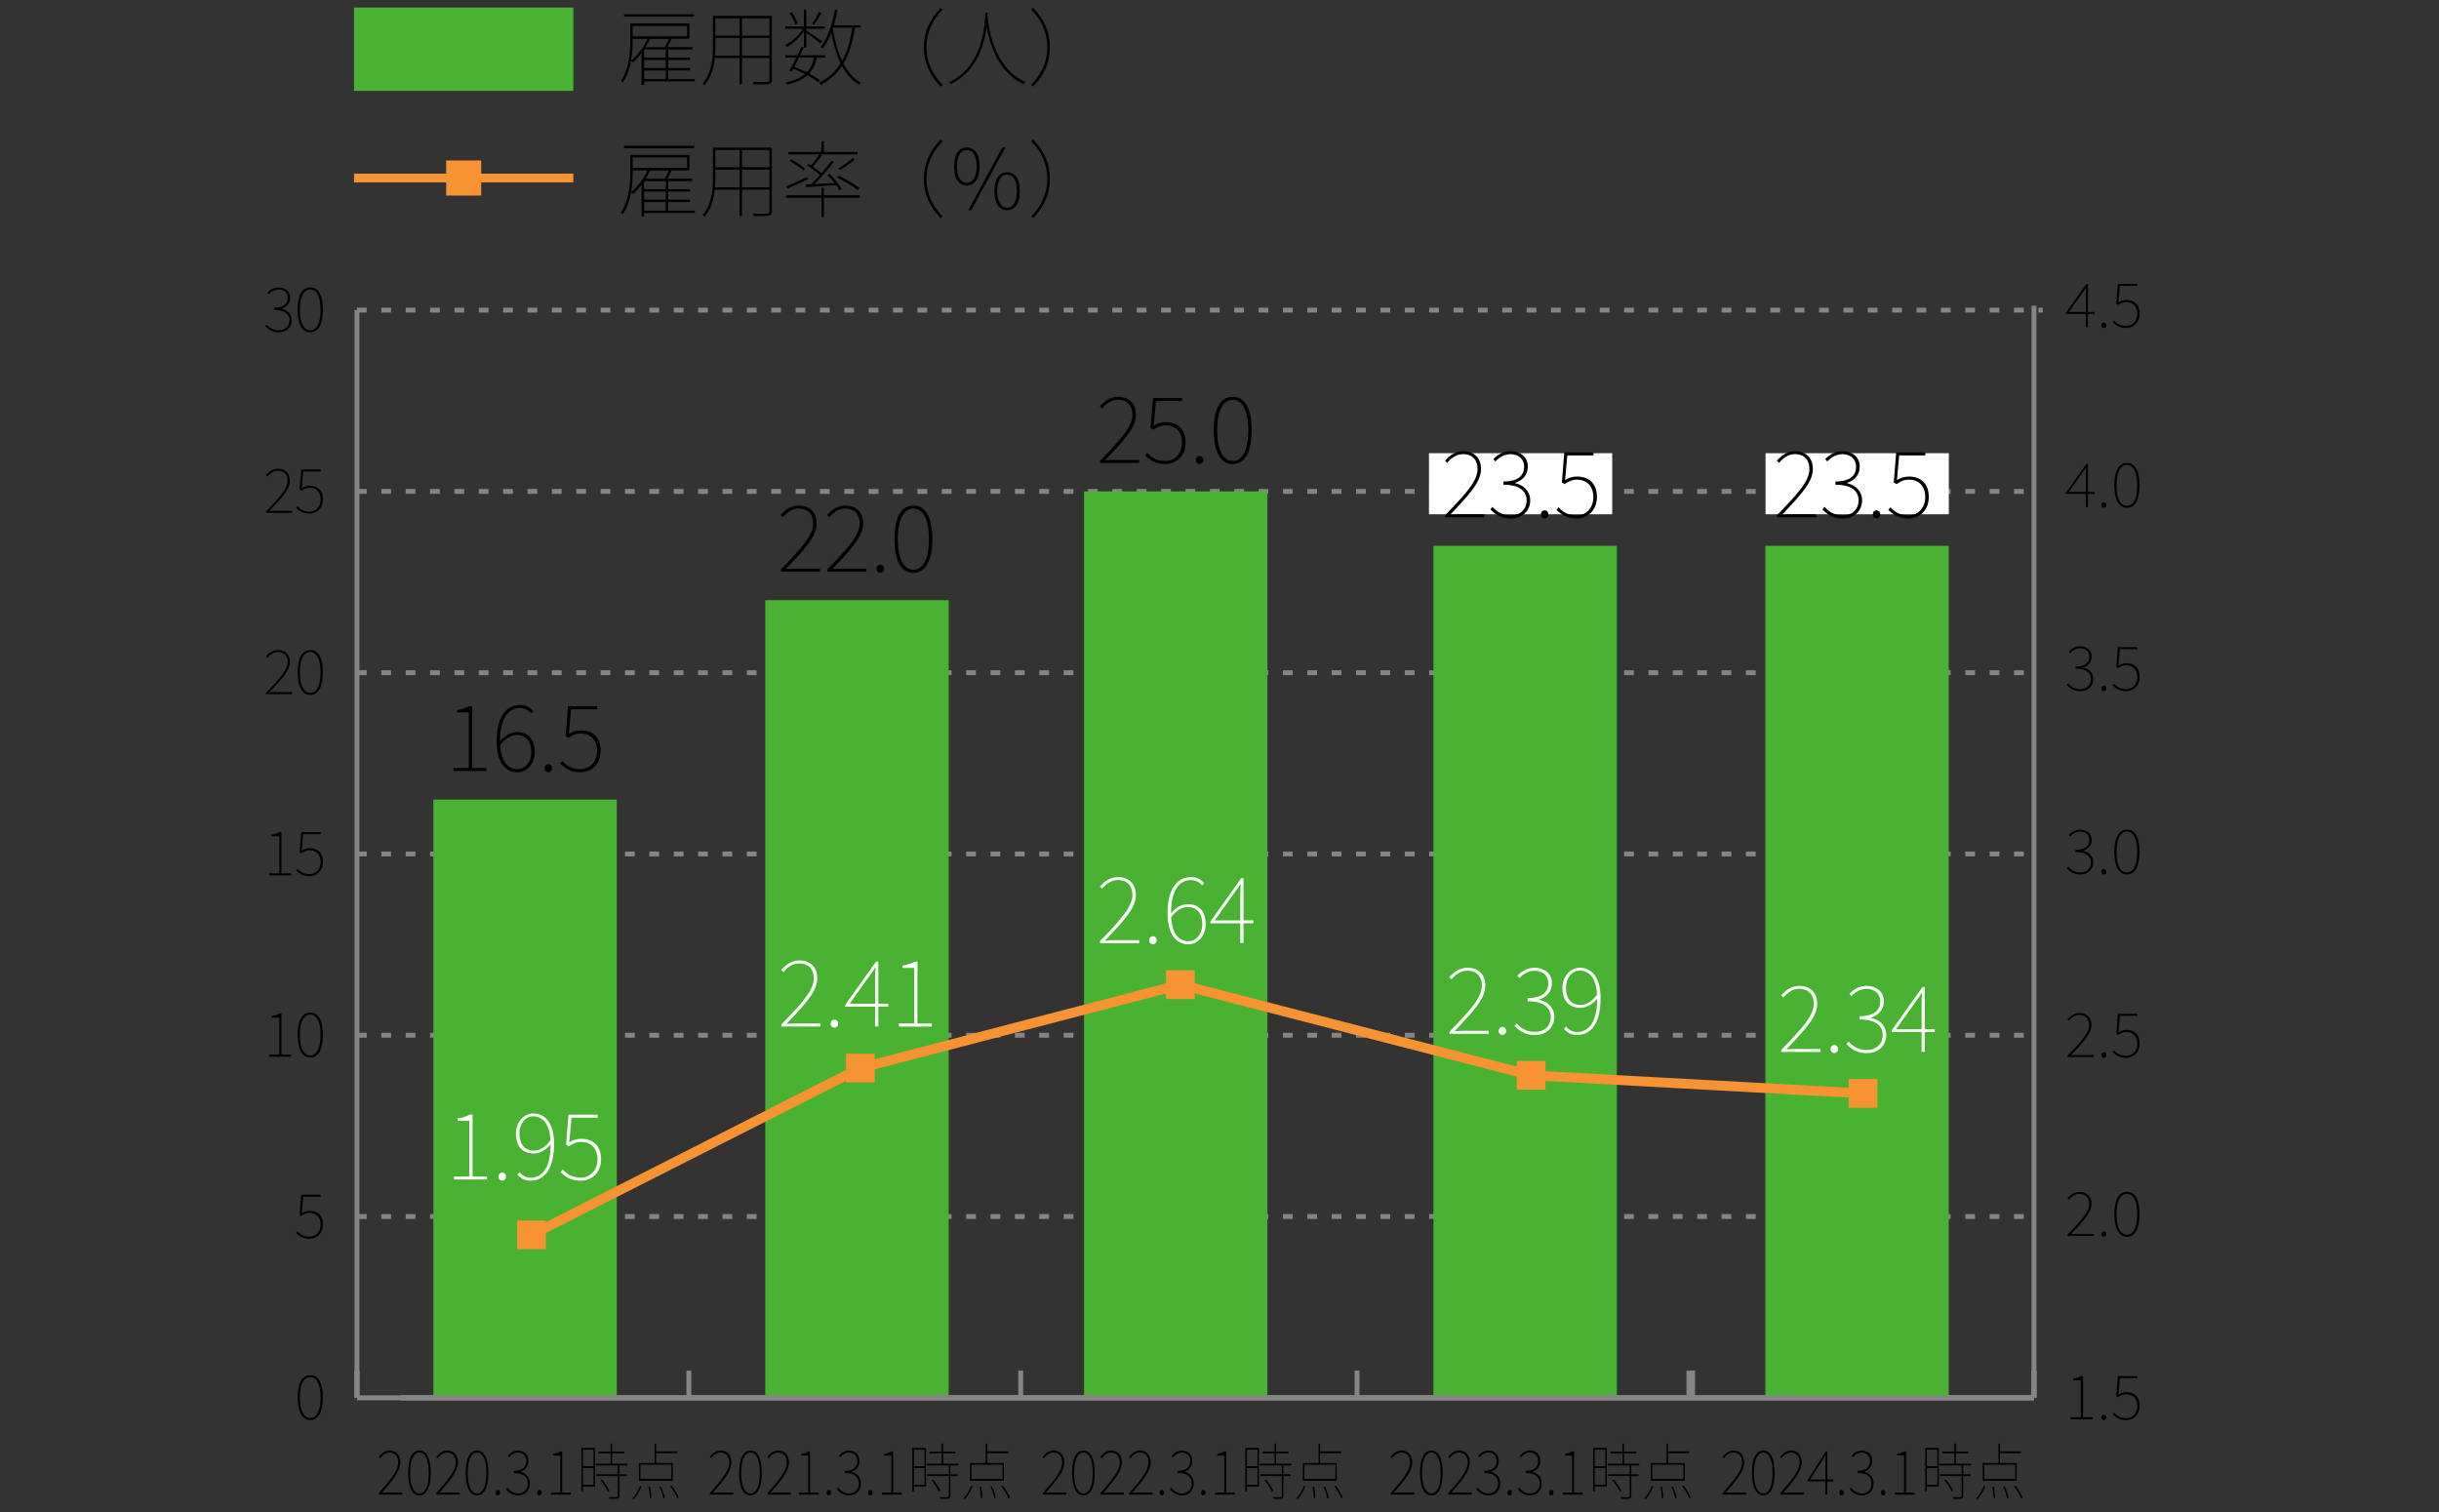 <?xml version="1.0" encoding="UTF-8"?><svg id="_書き出し用_文字アウトライン_" xmlns="http://www.w3.org/2000/svg" viewBox="0 0 500.44 310.34"><rect x="0" y="0" width="500.44" height="310.34" fill="#333333" stroke="none"/><defs><style>.cls-1{fill:#fff;}.cls-2{stroke-width:.5px;}.cls-2,.cls-3,.cls-4,.cls-5,.cls-6{stroke-miterlimit:10;}.cls-2,.cls-4{stroke:#f79332;}.cls-2,.cls-7{fill:#f79332;}.cls-3{opacity:0;stroke:#000;}.cls-3,.cls-4,.cls-5,.cls-6{fill:none;}.cls-4{stroke-linecap:round;stroke-width:2px;}.cls-5{stroke-dasharray:0 0 2 3;}.cls-5,.cls-6{stroke:#858585;}.cls-8{fill:#49b232;}</style></defs><line class="cls-6" x1="73.24" y1="286.84" x2="73.24" y2="281.26"/><line class="cls-6" x1="73.24" y1="286.84" x2="73.24" y2="281.26"/><line class="cls-6" x1="141.34" y1="286.84" x2="141.34" y2="281.26"/><line class="cls-6" x1="209.44" y1="286.84" x2="209.44" y2="281.26"/><line class="cls-6" x1="278.44" y1="286.84" x2="278.44" y2="281.26"/><line class="cls-6" x1="346.54" y1="286.84" x2="346.54" y2="281.26"/><line class="cls-6" x1="417.34" y1="286.84" x2="417.34" y2="281.26"/><path d="m61.07,286.77c0-2.94.92-4.58,2.6-4.58s2.58,1.64,2.58,4.58-.92,4.63-2.58,4.63-2.6-1.69-2.6-4.63Zm4.71,0c0-2.75-.83-4.17-2.12-4.17s-2.13,1.42-2.13,4.17.83,4.21,2.13,4.21,2.12-1.47,2.12-4.21Z"/><path d="m60.74,253.01l.29-.34c.52.55,1.21,1.11,2.48,1.11s2.28-1.01,2.28-2.5-.88-2.39-2.26-2.39c-.68,0-1.16.25-1.68.61l-.38-.23.33-4.11h4v.42h-3.58l-.3,3.37c.47-.29.97-.48,1.65-.48,1.5,0,2.7.86,2.7,2.8s-1.4,2.94-2.79,2.94-2.19-.63-2.75-1.18Z"/><path d="m55.21,216.42h2.1v-7.6h-1.6v-.33c.71-.11,1.26-.3,1.65-.53h.39v8.46h1.97v.42h-4.51v-.42Z"/><path d="m61.07,212.37c0-2.94.92-4.58,2.6-4.58s2.58,1.64,2.58,4.58-.92,4.63-2.58,4.63-2.6-1.69-2.6-4.63Zm4.71,0c0-2.75-.83-4.17-2.12-4.17s-2.13,1.42-2.13,4.17.83,4.21,2.13,4.21,2.12-1.47,2.12-4.21Z"/><path d="m55.21,179.21h2.1v-7.6h-1.6v-.33c.71-.11,1.26-.3,1.65-.53h.39v8.46h1.97v.42h-4.51v-.42Z"/><path d="m60.74,178.61l.29-.34c.52.55,1.21,1.11,2.48,1.11s2.28-1.01,2.28-2.5-.88-2.4-2.26-2.4c-.68,0-1.16.25-1.68.61l-.38-.23.33-4.11h4v.42h-3.58l-.3,3.37c.47-.29.97-.48,1.65-.48,1.5,0,2.7.86,2.7,2.8s-1.4,2.94-2.79,2.94-2.19-.63-2.75-1.19Z"/><path d="m54.59,142.14c2.99-3.06,4.42-4.73,4.42-6.31,0-1.12-.6-2.03-2-2.03-.82,0-1.57.49-2.13,1.19l-.32-.29c.64-.73,1.41-1.3,2.48-1.3,1.55,0,2.44.97,2.44,2.43,0,1.8-1.63,3.52-4.22,6.25.49-.04,1.01-.06,1.5-.06h3.18v.42h-5.36v-.29Z"/><path d="m61.07,137.97c0-2.94.92-4.58,2.6-4.58s2.58,1.64,2.58,4.58-.92,4.63-2.58,4.63-2.6-1.69-2.6-4.63Zm4.71,0c0-2.75-.83-4.17-2.12-4.17s-2.13,1.42-2.13,4.17.83,4.21,2.13,4.21,2.12-1.47,2.12-4.21Z"/><path d="m54.59,104.94c2.99-3.06,4.42-4.73,4.42-6.31,0-1.12-.6-2.03-2-2.03-.82,0-1.57.49-2.13,1.19l-.32-.29c.64-.73,1.41-1.3,2.48-1.3,1.55,0,2.44.97,2.44,2.43,0,1.8-1.63,3.52-4.22,6.25.49-.04,1.01-.06,1.5-.06h3.18v.42h-5.36v-.29Z"/><path d="m60.74,104.21l.29-.34c.52.55,1.21,1.11,2.48,1.11s2.28-1.01,2.28-2.5-.88-2.4-2.26-2.4c-.68,0-1.16.25-1.68.61l-.38-.23.33-4.11h4v.42h-3.58l-.3,3.37c.47-.29.97-.48,1.65-.48,1.5,0,2.7.86,2.7,2.8s-1.4,2.94-2.79,2.94-2.19-.63-2.75-1.19Z"/><path d="m54.43,66.95l.29-.33c.53.58,1.25,1.16,2.51,1.16s2.16-.82,2.16-2.05-.93-2.14-3.18-2.14v-.44c2.11,0,2.84-.91,2.84-2.02,0-1.03-.73-1.73-1.87-1.73-.82,0-1.58.44-2.07,1l-.29-.32c.58-.59,1.32-1.08,2.36-1.08,1.31,0,2.36.77,2.36,2.1,0,1.2-.76,1.9-1.73,2.22v.05c1.11.23,2.05,1.06,2.05,2.33,0,1.52-1.15,2.5-2.66,2.5-1.41,0-2.22-.67-2.77-1.25Z"/><path d="m61.07,63.57c0-2.94.92-4.58,2.6-4.58s2.58,1.64,2.58,4.58-.92,4.63-2.58,4.63-2.6-1.69-2.6-4.63Zm4.71,0c0-2.75-.83-4.17-2.12-4.17s-2.13,1.42-2.13,4.17.83,4.21,2.13,4.21,2.12-1.47,2.12-4.21Z"/><line class="cls-6" x1="73.24" y1="286.84" x2="73.24" y2="63.64"/><line class="cls-6" x1="82.24" y1="286.84" x2="417.34" y2="286.84"/><line class="cls-5" x1="73.24" y1="249.64" x2="417.34" y2="249.64"/><line class="cls-5" x1="73.24" y1="212.44" x2="417.34" y2="212.44"/><line class="cls-5" x1="73.24" y1="175.24" x2="417.34" y2="175.24"/><line class="cls-5" x1="73.24" y1="138.04" x2="417.34" y2="138.04"/><line class="cls-5" x1="73.24" y1="100.84" x2="417.34" y2="100.84"/><line class="cls-5" x1="73.24" y1="63.64" x2="419.14" y2="63.64"/><rect class="cls-8" x="88.92" y="164.08" width="37.63" height="122.76"/><rect class="cls-8" x="157.02" y="123.16" width="37.63" height="163.68"/><rect class="cls-8" x="222.42" y="100.84" width="37.63" height="186"/><rect class="cls-8" x="294.12" y="112" width="37.63" height="174.84"/><path d="m77.72,306.41c2.69-3.06,3.98-4.73,3.98-6.31,0-1.12-.54-2.03-1.8-2.03-.74,0-1.42.49-1.92,1.18l-.28-.29c.58-.73,1.27-1.3,2.23-1.3,1.39,0,2.2.97,2.2,2.43,0,1.8-1.46,3.52-3.8,6.25.44-.04.91-.06,1.35-.06h2.86v.42h-4.82v-.29Z"/><path d="m83.73,302.24c0-2.94.83-4.58,2.33-4.58s2.32,1.64,2.32,4.58-.83,4.63-2.32,4.63-2.33-1.69-2.33-4.63Zm4.24,0c0-2.75-.75-4.17-1.9-4.17s-1.92,1.42-1.92,4.17.75,4.21,1.92,4.21,1.9-1.47,1.9-4.21Z"/><path d="m89.54,306.41c2.69-3.06,3.98-4.73,3.98-6.31,0-1.12-.54-2.03-1.8-2.03-.74,0-1.42.49-1.92,1.18l-.28-.29c.58-.73,1.27-1.3,2.23-1.3,1.39,0,2.2.97,2.2,2.43,0,1.8-1.46,3.52-3.8,6.25.44-.04.91-.06,1.35-.06h2.86v.42h-4.82v-.29Z"/><path d="m95.55,302.24c0-2.94.83-4.58,2.33-4.58s2.32,1.64,2.32,4.58-.83,4.63-2.32,4.63-2.33-1.69-2.33-4.63Zm4.24,0c0-2.75-.75-4.17-1.9-4.17s-1.92,1.42-1.92,4.17.75,4.21,1.92,4.21,1.9-1.47,1.9-4.21Z"/><path d="m101.69,306.32c0-.37.23-.57.45-.57.24,0,.46.2.46.57,0,.34-.23.54-.46.54s-.45-.2-.45-.54Z"/><path d="m103.83,305.62l.26-.33c.48.58,1.12,1.16,2.26,1.16s1.94-.82,1.94-2.05-.84-2.14-2.86-2.14v-.44c1.89,0,2.55-.91,2.55-2.02,0-1.03-.66-1.73-1.68-1.73-.74,0-1.42.44-1.86,1l-.26-.32c.52-.59,1.19-1.08,2.12-1.08,1.18,0,2.12.77,2.12,2.11,0,1.2-.68,1.9-1.55,2.22v.05c1,.23,1.85,1.06,1.85,2.33,0,1.53-1.03,2.5-2.39,2.5-1.27,0-2-.67-2.49-1.25Z"/><path d="m110.21,306.32c0-.37.23-.57.45-.57.24,0,.46.2.46.57,0,.34-.23.54-.46.54s-.45-.2-.45-.54Z"/><path d="m113.06,306.29h1.89v-7.6h-1.44v-.33c.63-.11,1.13-.3,1.49-.53h.35v8.46h1.77v.42h-4.06v-.42Z"/><path d="m122.08,305.06h-2.47v.95h-.33v-8.9h2.79v7.95Zm-2.47-7.57v3.38h2.16v-3.38h-2.16Zm2.16,7.21v-3.45h-2.16v3.45h2.16Zm5.32-3.96v1.79h1.48v.37h-1.48v4.05c0,.35-.1.5-.35.57s-.76.06-1.69.06c-.02-.09-.08-.24-.14-.37.8.03,1.43.03,1.61.01.18-.01.24-.08.24-.28v-4.05h-4.41v-.37h4.41v-1.79h-4.5v-.37h3.01v-2.1h-2.46v-.37h2.46v-1.68h.33v1.68h2.52v.37h-2.52v2.1h3.12v.37h-1.64Zm-3.59,2.87c.61.68,1.26,1.64,1.53,2.27l-.28.24c-.27-.64-.9-1.63-1.51-2.31l.26-.2Z"/><path d="m129.76,307.46c.62-.6,1.2-1.63,1.57-2.58l.29.1c-.39.96-.96,2-1.59,2.65l-.27-.16Zm8.3-3.6h-6.97v-3.64h3.22v-3.97h.31v1.58h4.33v.37h-4.33v2.03h3.43v3.64Zm-.31-3.28h-6.35v2.91h6.35v-2.91Zm-4.35,4.51c.14.77.25,1.74.25,2.29l-.33.06c0-.59-.1-1.58-.25-2.34h.33Zm2.22-.05c.34.74.68,1.73.8,2.32l-.31.1c-.12-.6-.44-1.6-.78-2.34l.29-.08Zm2.21-.21c.56.77,1.19,1.8,1.46,2.47l-.29.18c-.26-.67-.88-1.73-1.45-2.5l.28-.15Z"/><path d="m145.65,306.41c2.69-3.06,3.98-4.73,3.98-6.31,0-1.12-.54-2.03-1.8-2.03-.74,0-1.42.49-1.92,1.18l-.28-.29c.58-.73,1.27-1.3,2.23-1.3,1.39,0,2.2.97,2.2,2.43,0,1.8-1.46,3.52-3.8,6.25.44-.04.91-.06,1.35-.06h2.86v.42h-4.82v-.29Z"/><path d="m151.66,302.24c0-2.94.83-4.58,2.33-4.58s2.32,1.64,2.32,4.58-.83,4.63-2.32,4.63-2.33-1.69-2.33-4.63Zm4.24,0c0-2.75-.75-4.17-1.9-4.17s-1.92,1.42-1.92,4.17.75,4.21,1.92,4.21,1.9-1.47,1.9-4.21Z"/><path d="m157.47,306.41c2.69-3.06,3.98-4.73,3.98-6.31,0-1.12-.54-2.03-1.8-2.03-.74,0-1.42.49-1.92,1.18l-.28-.29c.58-.73,1.27-1.3,2.23-1.3,1.39,0,2.2.97,2.2,2.43,0,1.8-1.46,3.52-3.8,6.25.44-.04.91-.06,1.35-.06h2.86v.42h-4.82v-.29Z"/><path d="m163.93,306.29h1.89v-7.6h-1.44v-.33c.63-.11,1.13-.3,1.49-.53h.35v8.46h1.77v.42h-4.06v-.42Z"/><path d="m169.61,306.32c0-.37.23-.57.45-.57.24,0,.46.2.46.57,0,.34-.23.54-.46.54s-.45-.2-.45-.54Z"/><path d="m171.75,305.62l.26-.33c.48.58,1.12,1.16,2.26,1.16s1.94-.82,1.94-2.05-.84-2.14-2.86-2.14v-.44c1.89,0,2.55-.91,2.55-2.02,0-1.03-.66-1.73-1.68-1.73-.74,0-1.42.44-1.86,1l-.26-.32c.52-.59,1.19-1.08,2.12-1.08,1.18,0,2.12.77,2.12,2.11,0,1.2-.68,1.9-1.55,2.22v.05c1,.23,1.85,1.06,1.85,2.33,0,1.53-1.03,2.5-2.39,2.5-1.27,0-2-.67-2.49-1.25Z"/><path d="m178.14,306.32c0-.37.23-.57.45-.57.24,0,.46.2.46.57,0,.34-.23.54-.46.54s-.45-.2-.45-.54Z"/><path d="m180.98,306.29h1.89v-7.6h-1.44v-.33c.63-.11,1.13-.3,1.49-.53h.35v8.46h1.77v.42h-4.06v-.42Z"/><path d="m190,305.06h-2.47v.95h-.33v-8.9h2.79v7.95Zm-2.47-7.57v3.38h2.16v-3.38h-2.16Zm2.16,7.21v-3.45h-2.16v3.45h2.16Zm5.32-3.96v1.79h1.48v.37h-1.48v4.05c0,.35-.1.5-.35.57s-.76.06-1.69.06c-.02-.09-.08-.24-.14-.37.8.03,1.43.03,1.61.01.18-.01.24-.08.24-.28v-4.05h-4.41v-.37h4.41v-1.79h-4.5v-.37h3.01v-2.1h-2.46v-.37h2.46v-1.68h.33v1.68h2.52v.37h-2.52v2.1h3.12v.37h-1.64Zm-3.59,2.87c.61.68,1.26,1.64,1.53,2.27l-.28.24c-.27-.64-.9-1.63-1.51-2.31l.26-.2Z"/><path d="m197.69,307.46c.62-.6,1.2-1.63,1.57-2.58l.29.1c-.39.96-.96,2-1.59,2.65l-.27-.16Zm8.3-3.6h-6.97v-3.64h3.22v-3.97h.31v1.58h4.33v.37h-4.33v2.03h3.43v3.64Zm-.31-3.28h-6.35v2.91h6.35v-2.91Zm-4.35,4.51c.14.77.25,1.74.25,2.29l-.33.06c0-.59-.1-1.58-.25-2.34h.33Zm2.22-.05c.34.74.68,1.73.8,2.32l-.31.1c-.12-.6-.44-1.6-.78-2.34l.29-.08Zm2.21-.21c.56.77,1.19,1.8,1.46,2.47l-.29.18c-.26-.67-.88-1.73-1.45-2.5l.28-.15Z"/><path d="m213.96,306.41c2.69-3.06,3.98-4.73,3.98-6.31,0-1.12-.54-2.03-1.8-2.03-.74,0-1.42.49-1.92,1.18l-.28-.29c.58-.73,1.27-1.3,2.23-1.3,1.39,0,2.2.97,2.2,2.43,0,1.8-1.46,3.52-3.8,6.25.44-.04.91-.06,1.35-.06h2.86v.42h-4.82v-.29Z"/><path d="m219.97,302.24c0-2.94.83-4.58,2.33-4.58s2.32,1.64,2.32,4.58-.83,4.63-2.32,4.63-2.33-1.69-2.33-4.63Zm4.24,0c0-2.75-.75-4.17-1.9-4.17s-1.92,1.42-1.92,4.17.75,4.21,1.92,4.21,1.9-1.47,1.9-4.21Z"/><path d="m225.78,306.41c2.69-3.06,3.98-4.73,3.98-6.31,0-1.12-.54-2.03-1.8-2.03-.74,0-1.42.49-1.92,1.18l-.28-.29c.58-.73,1.27-1.3,2.23-1.3,1.39,0,2.2.97,2.2,2.43,0,1.8-1.46,3.52-3.8,6.25.44-.04.91-.06,1.35-.06h2.86v.42h-4.82v-.29Z"/><path d="m231.68,306.41c2.69-3.06,3.98-4.73,3.98-6.31,0-1.12-.54-2.03-1.8-2.03-.74,0-1.42.49-1.92,1.18l-.28-.29c.58-.73,1.27-1.3,2.23-1.3,1.39,0,2.2.97,2.2,2.43,0,1.8-1.46,3.52-3.8,6.25.44-.04.91-.06,1.35-.06h2.86v.42h-4.82v-.29Z"/><path d="m237.92,306.32c0-.37.23-.57.45-.57.24,0,.46.2.46.57,0,.34-.23.54-.46.54s-.45-.2-.45-.54Z"/><path d="m240.06,305.62l.26-.33c.48.58,1.12,1.16,2.26,1.16s1.94-.82,1.94-2.05-.84-2.14-2.86-2.14v-.44c1.89,0,2.55-.91,2.55-2.02,0-1.03-.66-1.73-1.68-1.73-.74,0-1.42.44-1.86,1l-.26-.32c.52-.59,1.19-1.08,2.12-1.08,1.18,0,2.12.77,2.12,2.11,0,1.2-.68,1.9-1.55,2.22v.05c1,.23,1.85,1.06,1.85,2.33,0,1.53-1.03,2.5-2.39,2.5-1.27,0-2-.67-2.49-1.25Z"/><path d="m246.45,306.32c0-.37.23-.57.45-.57.24,0,.46.2.46.57,0,.34-.23.54-.46.54s-.45-.2-.45-.54Z"/><path d="m249.3,306.29h1.89v-7.6h-1.44v-.33c.63-.11,1.13-.3,1.49-.53h.35v8.46h1.77v.42h-4.06v-.42Z"/><path d="m258.32,305.06h-2.47v.95h-.33v-8.9h2.79v7.95Zm-2.47-7.57v3.38h2.16v-3.38h-2.16Zm2.16,7.21v-3.45h-2.16v3.45h2.16Zm5.32-3.96v1.79h1.48v.37h-1.48v4.05c0,.35-.1.5-.35.57s-.76.06-1.69.06c-.02-.09-.08-.24-.14-.37.8.03,1.43.03,1.61.01.18-.01.24-.08.24-.28v-4.05h-4.41v-.37h4.41v-1.79h-4.5v-.37h3.01v-2.1h-2.46v-.37h2.46v-1.68h.33v1.68h2.52v.37h-2.52v2.1h3.12v.37h-1.64Zm-3.59,2.87c.61.68,1.26,1.64,1.53,2.27l-.28.24c-.27-.64-.9-1.63-1.51-2.31l.26-.2Z"/><path d="m266,307.46c.62-.6,1.2-1.63,1.57-2.58l.29.1c-.39.96-.96,2-1.59,2.65l-.27-.16Zm8.3-3.6h-6.97v-3.64h3.22v-3.97h.31v1.58h4.33v.37h-4.33v2.03h3.43v3.64Zm-.31-3.28h-6.35v2.91h6.35v-2.91Zm-4.35,4.51c.14.77.25,1.74.25,2.29l-.33.06c0-.59-.1-1.58-.25-2.34h.33Zm2.22-.05c.34.74.68,1.73.8,2.32l-.31.1c-.12-.6-.44-1.6-.78-2.34l.29-.08Zm2.21-.21c.56.77,1.19,1.8,1.46,2.47l-.29.18c-.26-.67-.88-1.73-1.45-2.5l.28-.15Z"/><line class="cls-6" x1="73.24" y1="286.84" x2="417.34" y2="286.84"/><path d="m93.03,157.59h3.16v-11.4h-2.4v-.49c1.06-.17,1.89-.45,2.48-.79h.59v12.69h2.95v.62h-6.77v-.62Z"/><path d="m101.9,152.21c0-5.63,2.29-7.54,4.84-7.54,1.17,0,2.02.49,2.68,1.25l-.43.47c-.59-.74-1.4-1.1-2.29-1.1-2.19,0-4.08,1.76-4.08,6.81.95-1.15,2.16-1.87,3.42-1.87,2.33,0,3.69,1.46,3.69,4.12,0,2.38-1.64,4.12-3.55,4.12-2.67,0-4.27-2.29-4.27-6.26Zm.74.7c.15,2.91,1.25,4.93,3.57,4.93,1.61,0,2.82-1.55,2.82-3.5s-.89-3.52-3.03-3.52c-.96,0-2.23.59-3.37,2.08Z"/><path d="m111.75,157.65c0-.55.38-.85.76-.85.4,0,.78.3.78.85,0,.51-.38.81-.78.81s-.76-.3-.76-.81Z"/><path d="m114.94,156.69l.44-.51c.78.83,1.81,1.66,3.72,1.66s3.42-1.51,3.42-3.74-1.32-3.59-3.38-3.59c-1.02,0-1.74.38-2.51.91l-.57-.34.49-6.16h5.99v.62h-5.37l-.45,5.05c.7-.44,1.46-.72,2.48-.72,2.25,0,4.05,1.29,4.05,4.2s-2.1,4.4-4.18,4.4-3.29-.95-4.12-1.78Z"/><path d="m160.21,116.86c4.48-4.59,6.64-7.09,6.64-9.47,0-1.68-.91-3.04-3.01-3.04-1.23,0-2.36.74-3.2,1.78l-.47-.43c.96-1.1,2.12-1.95,3.72-1.95,2.33,0,3.67,1.46,3.67,3.65,0,2.7-2.44,5.27-6.33,9.38.74-.06,1.51-.09,2.25-.09h4.76v.62h-8.03v-.44Z"/><path d="m169.75,116.86c4.48-4.59,6.64-7.09,6.64-9.47,0-1.68-.91-3.04-3.01-3.04-1.23,0-2.36.74-3.2,1.78l-.47-.43c.96-1.1,2.12-1.95,3.72-1.95,2.33,0,3.67,1.46,3.67,3.65,0,2.7-2.44,5.27-6.33,9.38.74-.06,1.51-.09,2.25-.09h4.76v.62h-8.03v-.44Z"/><path d="m179.85,116.73c0-.55.38-.85.76-.85.4,0,.78.3.78.85,0,.51-.38.81-.78.81s-.76-.3-.76-.81Z"/><path d="m183.53,110.61c0-4.41,1.38-6.86,3.89-6.86s3.88,2.46,3.88,6.86-1.38,6.94-3.88,6.94-3.89-2.53-3.89-6.94Zm7.07,0c0-4.12-1.25-6.26-3.18-6.26s-3.2,2.14-3.2,6.26,1.25,6.31,3.2,6.31,3.18-2.21,3.18-6.31Z"/><path d="m225.73,94.54c4.48-4.59,6.63-7.09,6.63-9.47,0-1.68-.91-3.04-3.01-3.04-1.23,0-2.36.74-3.2,1.78l-.47-.43c.96-1.1,2.12-1.95,3.72-1.95,2.33,0,3.67,1.46,3.67,3.65,0,2.7-2.44,5.27-6.33,9.38.74-.06,1.51-.09,2.25-.09h4.76v.62h-8.03v-.44Z"/><path d="m234.95,93.45l.44-.51c.78.83,1.81,1.66,3.72,1.66s3.42-1.51,3.42-3.74-1.32-3.59-3.38-3.59c-1.02,0-1.74.38-2.51.91l-.57-.34.49-6.16h5.99v.62h-5.37l-.46,5.05c.7-.44,1.46-.72,2.48-.72,2.25,0,4.05,1.29,4.05,4.2s-2.1,4.4-4.18,4.4-3.29-.95-4.12-1.78Z"/><path d="m245.36,94.41c0-.55.38-.85.76-.85s.78.3.78.85c0,.51-.38.81-.78.81s-.76-.3-.76-.81Z"/><path d="m249.05,88.29c0-4.41,1.38-6.86,3.89-6.86s3.88,2.46,3.88,6.86-1.38,6.94-3.88,6.94-3.89-2.53-3.89-6.94Zm7.07,0c0-4.12-1.25-6.26-3.18-6.26s-3.2,2.14-3.2,6.26,1.25,6.31,3.2,6.31,3.18-2.21,3.18-6.31Z"/><rect class="cls-1" x="293.2" y="93" width="37.6" height="12.53"/><path d="m296.53,105.7c4.48-4.59,6.64-7.09,6.64-9.47,0-1.68-.91-3.04-3.01-3.04-1.23,0-2.36.74-3.2,1.78l-.47-.43c.96-1.1,2.12-1.95,3.72-1.95,2.33,0,3.67,1.46,3.67,3.65,0,2.7-2.44,5.27-6.33,9.38.74-.06,1.51-.09,2.25-.09h4.76v.62h-8.03v-.44Z"/><path d="m305.82,104.51l.43-.49c.79.87,1.87,1.74,3.76,1.74s3.23-1.23,3.23-3.08-1.4-3.21-4.76-3.21v-.66c3.16,0,4.25-1.36,4.25-3.02,0-1.55-1.1-2.59-2.8-2.59-1.23,0-2.36.66-3.1,1.49l-.43-.47c.87-.89,1.99-1.63,3.54-1.63,1.97,0,3.54,1.15,3.54,3.16,0,1.8-1.13,2.85-2.59,3.33v.08c1.66.34,3.08,1.59,3.08,3.5,0,2.29-1.72,3.74-3.99,3.74-2.12,0-3.33-1-4.16-1.87Z"/><path d="m316.16,105.57c0-.55.38-.85.76-.85.4,0,.78.3.78.85,0,.51-.38.81-.78.81s-.76-.3-.76-.81Z"/><path d="m319.35,104.61l.44-.51c.77.83,1.81,1.66,3.72,1.66s3.42-1.51,3.42-3.74-1.32-3.59-3.38-3.59c-1.02,0-1.74.38-2.51.91l-.57-.34.49-6.16h5.99v.62h-5.37l-.45,5.05c.7-.44,1.46-.72,2.48-.72,2.25,0,4.05,1.29,4.05,4.2s-2.1,4.4-4.18,4.4-3.29-.95-4.12-1.78Z"/><path class="cls-1" d="m93.14,241.41h3.16v-11.4h-2.4v-.49c1.06-.17,1.89-.45,2.48-.79h.59v12.69h2.95v.62h-6.77v-.62Z"/><path class="cls-1" d="m102.3,241.47c0-.55.38-.85.76-.85.4,0,.77.3.77.85,0,.51-.38.81-.77.81s-.76-.3-.76-.81Z"/><path class="cls-1" d="m106.16,241.04l.44-.49c.6.76,1.42,1.12,2.29,1.12,2.17,0,4.1-1.76,4.1-6.83-.94,1.13-2.17,1.87-3.46,1.87-2.33,0-3.67-1.46-3.67-4.1,0-2.38,1.63-4.12,3.55-4.12,2.67,0,4.27,2.27,4.27,6.24,0,5.65-2.31,7.56-4.84,7.56-1.19,0-2.04-.49-2.68-1.25Zm3.42-4.92c1,0,2.31-.62,3.38-2.14-.17-2.87-1.27-4.9-3.59-4.9-1.61,0-2.8,1.55-2.8,3.52s.87,3.52,3.01,3.52Z"/><path class="cls-1" d="m115.04,240.51l.43-.51c.78.83,1.82,1.66,3.72,1.66s3.42-1.51,3.42-3.74-1.32-3.59-3.38-3.59c-1.02,0-1.74.38-2.51.91l-.57-.34.49-6.16h5.99v.62h-5.37l-.45,5.05c.7-.43,1.46-.72,2.48-.72,2.25,0,4.04,1.29,4.04,4.2s-2.1,4.41-4.18,4.41-3.29-.95-4.12-1.78Z"/><path class="cls-1" d="m160.34,210.21c4.48-4.59,6.64-7.09,6.64-9.47,0-1.68-.91-3.04-3.01-3.04-1.23,0-2.36.74-3.2,1.78l-.47-.44c.96-1.1,2.12-1.95,3.72-1.95,2.33,0,3.67,1.46,3.67,3.65,0,2.7-2.44,5.27-6.33,9.38.74-.06,1.51-.09,2.25-.09h4.76v.62h-8.03v-.43Z"/><path class="cls-1" d="m170.43,210.08c0-.55.38-.85.76-.85.4,0,.78.3.78.85,0,.51-.38.81-.78.81s-.76-.3-.76-.81Z"/><path class="cls-1" d="m179.56,206.58h-6.14v-.36l6.33-8.89h.47v8.64h2.04v.61h-2.04v4.06h-.66v-4.06Zm0-.61v-5.2c0-.57.04-1.63.09-2.21h-.09c-.32.53-.7,1.02-1.08,1.59l-4.16,5.82h5.24Z"/><path class="cls-1" d="m184.42,210.03h3.16v-11.4h-2.4v-.49c1.06-.17,1.89-.45,2.48-.79h.59v12.69h2.95v.62h-6.77v-.62Z"/><path class="cls-1" d="m225.71,193.1c4.48-4.59,6.64-7.09,6.64-9.47,0-1.68-.91-3.04-3.01-3.04-1.23,0-2.36.74-3.2,1.78l-.47-.43c.96-1.1,2.12-1.95,3.72-1.95,2.32,0,3.67,1.46,3.67,3.65,0,2.7-2.44,5.27-6.33,9.38.74-.06,1.51-.09,2.25-.09h4.76v.62h-8.04v-.44Z"/><path class="cls-1" d="m235.8,192.97c0-.55.38-.85.76-.85.4,0,.78.3.78.85,0,.51-.38.81-.78.81-.38,0-.76-.3-.76-.81Z"/><path class="cls-1" d="m239.56,187.52c0-5.63,2.29-7.54,4.84-7.54,1.17,0,2.02.49,2.68,1.25l-.43.47c-.59-.74-1.4-1.1-2.29-1.1-2.19,0-4.08,1.76-4.08,6.81.95-1.15,2.15-1.87,3.42-1.87,2.32,0,3.69,1.46,3.69,4.12,0,2.38-1.64,4.12-3.55,4.12-2.66,0-4.27-2.29-4.27-6.26Zm.74.7c.15,2.91,1.25,4.93,3.57,4.93,1.61,0,2.82-1.55,2.82-3.5s-.89-3.52-3.03-3.52c-.96,0-2.23.59-3.37,2.08Z"/><path class="cls-1" d="m254.48,189.47h-6.14v-.36l6.33-8.89h.47v8.64h2.04v.6h-2.04v4.06h-.66v-4.06Zm0-.6v-5.2c0-.57.04-1.63.1-2.21h-.1c-.32.53-.7,1.02-1.08,1.59l-4.16,5.82h5.24Z"/><path class="cls-1" d="m297.41,211.7c4.48-4.59,6.64-7.09,6.64-9.47,0-1.68-.91-3.04-3.01-3.04-1.23,0-2.36.74-3.2,1.78l-.47-.43c.96-1.1,2.12-1.95,3.72-1.95,2.33,0,3.67,1.46,3.67,3.65,0,2.7-2.44,5.27-6.33,9.38.74-.06,1.51-.09,2.25-.09h4.76v.62h-8.03v-.44Z"/><path class="cls-1" d="m307.5,211.57c0-.55.38-.85.76-.85.4,0,.78.3.78.85,0,.51-.38.81-.78.81s-.76-.3-.76-.81Z"/><path class="cls-1" d="m310.77,210.51l.43-.49c.79.87,1.87,1.74,3.76,1.74s3.23-1.23,3.23-3.08-1.4-3.21-4.76-3.21v-.66c3.16,0,4.25-1.36,4.25-3.02,0-1.55-1.1-2.59-2.8-2.59-1.23,0-2.36.66-3.1,1.49l-.43-.47c.87-.89,1.99-1.63,3.54-1.63,1.97,0,3.54,1.15,3.54,3.16,0,1.8-1.13,2.85-2.59,3.33v.08c1.66.34,3.08,1.59,3.08,3.5,0,2.29-1.72,3.74-3.99,3.74-2.12,0-3.33-1-4.16-1.87Z"/><path class="cls-1" d="m320.9,211.14l.43-.49c.61.76,1.42,1.12,2.29,1.12,2.17,0,4.1-1.76,4.1-6.83-.95,1.13-2.17,1.87-3.46,1.87-2.33,0-3.67-1.46-3.67-4.1,0-2.38,1.63-4.12,3.55-4.12,2.67,0,4.27,2.27,4.27,6.24,0,5.65-2.31,7.56-4.84,7.56-1.19,0-2.04-.49-2.68-1.25Zm3.42-4.92c1,0,2.31-.62,3.38-2.14-.17-2.87-1.27-4.9-3.59-4.9-1.61,0-2.8,1.55-2.8,3.52s.87,3.52,3.01,3.52Z"/><line class="cls-3" x1="72.34" y1="286.84" x2="417.34" y2="286.84"/><line class="cls-3" x1="72.34" y1="286.84" x2="72.34" y2="281.24"/><line class="cls-3" x1="71.59" y1="286.84" x2="71.59" y2="281.24"/><line class="cls-3" x1="138.94" y1="286.84" x2="138.94" y2="281.24"/><line class="cls-3" x1="206.29" y1="286.84" x2="206.29" y2="281.24"/><line class="cls-3" x1="273.64" y1="286.84" x2="279.04" y2="281.24"/><line class="cls-6" x1="347.29" y1="286.84" x2="347.29" y2="281.24"/><line class="cls-6" x1="417.34" y1="286.84" x2="417.34" y2="281.24"/><path d="m424.85,290.83h2.1v-7.6h-1.6v-.33c.71-.11,1.26-.3,1.65-.53h.39v8.46h1.97v.42h-4.51v-.42Z"/><path d="m431.16,290.87c0-.37.25-.57.5-.57s.52.2.52.57c0,.34-.25.54-.52.54s-.5-.2-.5-.54Z"/><path d="m433.49,290.23l.29-.34c.52.55,1.21,1.11,2.48,1.11s2.28-1.01,2.28-2.5-.88-2.39-2.26-2.39c-.68,0-1.16.25-1.68.61l-.38-.23.33-4.11h4v.42h-3.58l-.3,3.37c.47-.29.97-.48,1.65-.48,1.5,0,2.7.86,2.7,2.8s-1.4,2.94-2.79,2.94-2.19-.63-2.75-1.18Z"/><path d="m424.23,253.34c2.99-3.06,4.42-4.73,4.42-6.31,0-1.12-.61-2.03-2-2.03-.82,0-1.58.49-2.13,1.18l-.31-.29c.64-.73,1.41-1.3,2.48-1.3,1.55,0,2.45.97,2.45,2.43,0,1.8-1.63,3.52-4.22,6.25.49-.04,1.01-.06,1.5-.06h3.18v.42h-5.36v-.29Z"/><path d="m431.16,253.25c0-.37.25-.57.5-.57s.52.2.52.57c0,.34-.25.54-.52.54s-.5-.2-.5-.54Z"/><path d="m433.82,249.16c0-2.94.92-4.58,2.6-4.58s2.58,1.64,2.58,4.58-.92,4.63-2.58,4.63-2.6-1.69-2.6-4.63Zm4.71,0c0-2.75-.83-4.17-2.12-4.17s-2.13,1.42-2.13,4.17.83,4.21,2.13,4.21,2.12-1.47,2.12-4.21Z"/><path d="m424.23,216.62c2.99-3.06,4.42-4.73,4.42-6.31,0-1.12-.61-2.03-2-2.03-.82,0-1.58.49-2.13,1.19l-.31-.29c.64-.73,1.41-1.3,2.48-1.3,1.55,0,2.45.97,2.45,2.43,0,1.8-1.63,3.52-4.22,6.25.49-.04,1.01-.06,1.5-.06h3.18v.42h-5.36v-.29Z"/><path d="m431.16,216.53c0-.37.25-.57.5-.57s.52.2.52.57c0,.34-.25.54-.52.54s-.5-.2-.5-.54Z"/><path d="m433.49,215.89l.29-.34c.52.55,1.21,1.11,2.48,1.11s2.28-1.01,2.28-2.5-.88-2.4-2.26-2.4c-.68,0-1.16.25-1.68.61l-.38-.23.33-4.11h4v.42h-3.58l-.3,3.37c.47-.29.97-.48,1.65-.48,1.5,0,2.7.86,2.7,2.8s-1.4,2.94-2.79,2.94-2.19-.63-2.75-1.19Z"/><path d="m424.07,178.2l.29-.33c.53.58,1.25,1.16,2.51,1.16s2.16-.82,2.16-2.05-.93-2.14-3.18-2.14v-.44c2.1,0,2.84-.91,2.84-2.02,0-1.03-.73-1.73-1.87-1.73-.82,0-1.57.44-2.07,1l-.29-.32c.58-.59,1.32-1.08,2.36-1.08,1.31,0,2.36.77,2.36,2.1,0,1.2-.76,1.9-1.73,2.22v.05c1.11.23,2.05,1.06,2.05,2.33,0,1.52-1.15,2.5-2.66,2.5-1.41,0-2.22-.67-2.77-1.25Z"/><path d="m431.16,178.91c0-.37.25-.57.5-.57s.52.2.52.57c0,.34-.25.54-.52.54s-.5-.2-.5-.54Z"/><path d="m433.82,174.82c0-2.94.92-4.58,2.6-4.58s2.58,1.64,2.58,4.58-.92,4.63-2.58,4.63-2.6-1.69-2.6-4.63Zm4.71,0c0-2.75-.83-4.17-2.12-4.17s-2.13,1.42-2.13,4.17.83,4.21,2.13,4.21,2.12-1.47,2.12-4.21Z"/><path d="m424.07,140.58l.29-.33c.53.58,1.25,1.16,2.51,1.16s2.16-.82,2.16-2.05-.93-2.14-3.18-2.14v-.44c2.1,0,2.84-.91,2.84-2.02,0-1.03-.73-1.73-1.87-1.73-.82,0-1.57.44-2.07,1l-.29-.32c.58-.59,1.32-1.08,2.36-1.08,1.31,0,2.36.77,2.36,2.1,0,1.2-.76,1.9-1.73,2.22v.05c1.11.23,2.05,1.06,2.05,2.33,0,1.52-1.15,2.5-2.66,2.5-1.41,0-2.22-.67-2.77-1.25Z"/><path d="m431.16,141.29c0-.37.25-.57.5-.57s.52.2.52.57c0,.34-.25.54-.52.54s-.5-.2-.5-.54Z"/><path d="m433.49,140.65l.29-.34c.52.55,1.21,1.11,2.48,1.11s2.28-1.01,2.28-2.5-.88-2.4-2.26-2.4c-.68,0-1.16.25-1.68.61l-.38-.23.33-4.11h4v.42h-3.58l-.3,3.37c.47-.29.97-.48,1.65-.48,1.5,0,2.7.86,2.7,2.8s-1.4,2.94-2.79,2.94-2.19-.63-2.75-1.19Z"/><path d="m427.98,101.34h-4.1v-.24l4.22-5.92h.31v5.76h1.36v.4h-1.36v2.71h-.44v-2.71Zm0-.4v-3.47c0-.38.03-1.08.06-1.47h-.06c-.21.35-.47.68-.72,1.06l-2.77,3.88h3.49Z"/><path d="m431.16,103.67c0-.37.25-.57.5-.57s.52.2.52.57c0,.34-.25.54-.52.54s-.5-.2-.5-.54Z"/><path d="m433.82,99.58c0-2.94.92-4.58,2.6-4.58s2.58,1.64,2.58,4.58-.92,4.63-2.58,4.63-2.6-1.69-2.6-4.63Zm4.71,0c0-2.75-.83-4.17-2.12-4.17s-2.13,1.42-2.13,4.17.83,4.21,2.13,4.21,2.12-1.47,2.12-4.21Z"/><line class="cls-6" x1="417.34" y1="286.84" x2="417.34" y2="62.74"/><rect class="cls-8" x="72.64" y="1.54" width="45" height="17.1"/><rect class="cls-7" x="91.54" y="32.93" width="7.2" height="7.2"/><rect class="cls-7" x="72.64" y="35.63" width="45" height="1.8"/><path d="m142.56,16.71h-10.4v.7h-.51v-6.53c-.56.74-1.16,1.39-1.76,1.93-.08-.09-.27-.24-.41-.31-.27,1.54-.77,3.1-1.66,4.41-.09-.1-.31-.24-.43-.29,1.71-2.53,1.93-5.92,1.93-8.38v-3.44h12.14v3.16h-4l.33.14c-.27.51-.58,1.09-.85,1.56h5.11v.5h-4.93v1.66h4.46v.5h-4.46v1.64h4.46v.5h-4.46v1.76h5.44v.5Zm-.15-13.29h-14.35v-.5h14.35v.5Zm-12.59,4.84c0,1.23-.07,2.7-.33,4.19,1.32-1.11,2.58-2.75,3.37-4.48h-3.04v.29Zm0-2.94v2.14h11.15v-2.14h-11.15Zm6.79,4.84h-4.45v1.66h4.45v-1.66Zm0,2.16h-4.45v1.64h4.45v-1.64Zm-4.45,3.9h4.45v-1.76h-4.45v1.76Zm1.23-8.23c-.26.56-.56,1.13-.91,1.68h3.93c.29-.51.65-1.21.84-1.69h-3.92l.05.02Z"/><path d="m158.38,16.31c0,.6-.19.82-.63.92s-1.4.1-3.1.09c-.03-.14-.12-.36-.21-.51,1.44.03,2.63.02,2.98,0s.46-.12.46-.48v-4.41h-5.63v5.37h-.5v-5.37h-5.08c-.21,1.95-.77,4-2.14,5.58-.07-.12-.26-.31-.36-.38,1.9-2.17,2.1-5.2,2.1-7.61V3.26h12.09v13.05Zm-6.62-4.89v-3.63h-4.98v1.71c0,.6-.02,1.25-.07,1.92h5.04Zm-4.98-7.66v3.54h4.98v-3.54h-4.98Zm5.47,0v3.54h5.63v-3.54h-5.63Zm5.63,7.66v-3.63h-5.63v3.63h5.63Z"/><path d="m164.96,6.39c-.87,1.3-2.22,2.57-3.51,3.25-.07-.14-.22-.33-.34-.44,1.35-.62,2.82-1.95,3.64-3.3h-3.63v-.5h3.83V1.98h.5v3.42h3.76v.5h-3.76v.39c.72.44,2.77,1.83,3.25,2.19l-.33.44c-.5-.44-2.04-1.57-2.92-2.16v2.99h-.5v-3.37Zm2.94,10.47c-.6-.46-1.39-.96-2.26-1.42-.99.89-2.36,1.52-4.19,1.93-.05-.12-.19-.32-.31-.44,1.76-.36,3.06-.92,4.02-1.74-.77-.39-1.59-.77-2.39-1.09l-.34.62-.46-.24c.39-.7.91-1.68,1.39-2.65h-2.22v-.5h2.48c.29-.6.56-1.2.8-1.73l.51.12c-.22.5-.48,1.04-.75,1.61h5.11v.5h-1.69c-.27,1.32-.77,2.41-1.59,3.27.87.46,1.66.94,2.26,1.39l-.36.39Zm-4.7-11.84c-.19-.62-.68-1.59-1.2-2.31l.46-.19c.51.7,1.01,1.66,1.2,2.27l-.46.22Zm.74,6.79c-.32.65-.67,1.32-.97,1.9.87.34,1.74.72,2.57,1.13.77-.8,1.25-1.8,1.52-3.03h-3.11Zm4.6-9.1c-.45.8-1.03,1.75-1.52,2.36l-.41-.26c.48-.62,1.11-1.68,1.45-2.38l.48.27Zm6.89,2.98c-.48,2.99-1.2,5.41-2.36,7.35.92,1.76,2.1,3.15,3.61,3.95-.14.1-.31.27-.39.41-1.45-.85-2.62-2.19-3.52-3.87-1.08,1.61-2.48,2.87-4.36,3.88-.07-.12-.24-.32-.36-.43,1.95-.97,3.39-2.29,4.45-3.97-.87-1.8-1.5-3.95-1.93-6.29-.5,1.25-1.06,2.34-1.73,3.25-.09-.09-.33-.22-.46-.29,1.45-1.86,2.41-4.7,2.96-7.71l.51.09c-.21,1.09-.46,2.14-.75,3.13h5.47v.5h-1.13Zm-4.57.15c.41,2.46,1.03,4.76,1.93,6.67,1.03-1.83,1.68-4.09,2.1-6.82h-3.99l-.05.15Z"/><path d="m192.99,1.64l.43.33c-2.22,2.24-3.32,4.91-3.32,7.73s1.1,5.49,3.32,7.73l-.43.33c-2.26-2.34-3.44-5.03-3.44-8.06s1.18-5.71,3.44-8.06Z"/><path d="m202.63,3.19c.15,2.04,1.13,10.69,7.77,13.65-.12.09-.29.27-.39.41-5.27-2.43-7-8.36-7.56-11.85-.46,3.66-1.97,9.27-7.37,11.84-.08-.12-.26-.27-.36-.36,7.1-3.32,7.34-11.96,7.44-14.25h.51l-.04.56Z"/><path d="m212,17.75l-.43-.33c2.22-2.24,3.32-4.91,3.32-7.73s-1.1-5.49-3.32-7.73l.43-.33c2.26,2.34,3.44,5.03,3.44,8.06s-1.18,5.71-3.44,8.06Z"/><path d="m142.56,43.71h-10.4v.7h-.51v-6.53c-.56.74-1.16,1.39-1.76,1.93-.08-.09-.27-.24-.41-.31-.27,1.54-.77,3.1-1.66,4.41-.09-.1-.31-.24-.43-.29,1.71-2.53,1.93-5.92,1.93-8.38v-3.44h12.14v3.16h-4l.33.14c-.27.51-.58,1.09-.85,1.56h5.11v.5h-4.93v1.66h4.46v.5h-4.46v1.64h4.46v.5h-4.46v1.76h5.44v.5Zm-.15-13.29h-14.35v-.5h14.35v.5Zm-12.59,4.84c0,1.23-.07,2.7-.33,4.19,1.32-1.11,2.58-2.75,3.37-4.48h-3.04v.29Zm0-2.94v2.14h11.15v-2.14h-11.15Zm6.79,4.84h-4.45v1.66h4.45v-1.66Zm0,2.16h-4.45v1.64h4.45v-1.64Zm-4.45,3.9h4.45v-1.76h-4.45v1.76Zm1.23-8.23c-.26.56-.56,1.13-.91,1.68h3.93c.29-.51.65-1.21.84-1.69h-3.92l.05.02Z"/><path d="m158.38,43.32c0,.6-.19.82-.63.92s-1.4.1-3.1.09c-.03-.14-.12-.36-.21-.51,1.44.03,2.63.02,2.98,0s.46-.12.46-.48v-4.41h-5.63v5.37h-.5v-5.37h-5.08c-.21,1.95-.77,4-2.14,5.58-.07-.12-.26-.31-.36-.38,1.9-2.17,2.1-5.2,2.1-7.61v-6.24h12.09v13.05Zm-6.62-4.89v-3.63h-4.98v1.71c0,.6-.02,1.25-.07,1.92h5.04Zm-4.98-7.66v3.54h4.98v-3.54h-4.98Zm5.47,0v3.54h5.63v-3.54h-5.63Zm5.63,7.66v-3.63h-5.63v3.63h5.63Z"/><path d="m176.4,40.58h-7.35v3.92h-.51v-3.92h-7.24v-.5h7.24v-1.56h.51v1.56h7.35v.5Zm-10.64-3.8c-1.45.67-2.94,1.37-4.11,1.9l-.31-.43c1.09-.46,2.7-1.2,4.29-1.92l.12.44Zm.14-3.16c.15.1.33.21.5.32.58-.67,1.3-1.61,1.73-2.26h-6.36v-.51h6.77v-2.19h.51v2.19h6.91v.51h-7.7l.38.19c-.55.77-1.25,1.66-1.86,2.31.67.46,1.33.97,1.76,1.39.77-.89,1.51-1.81,2.04-2.57l.45.27c-1.08,1.44-2.63,3.22-3.95,4.5l4.16-.21c-.46-.58-.97-1.16-1.47-1.64l.41-.26c.96.94,2.04,2.22,2.5,3.08l-.43.31c-.17-.31-.41-.68-.68-1.06-2.28.17-4.52.31-6.17.41l-.09-.55,1.13-.05c.55-.53,1.18-1.18,1.78-1.86-.63-.62-1.71-1.44-2.63-2l.34-.32Zm-1.04,1.37c-.62-.58-1.81-1.4-2.82-1.95l.36-.32c.99.53,2.21,1.33,2.8,1.9l-.34.38Zm11.1,3.99c-.91-.75-2.75-1.85-4.24-2.57l.39-.34c1.47.7,3.3,1.76,4.26,2.5l-.41.41Zm-.55-6.28c-.87.8-2.09,1.61-3.04,2.19l-.38-.31c.94-.56,2.28-1.51,3.01-2.17l.41.29Z"/><path d="m192.99,28.64l.43.33c-2.22,2.24-3.32,4.91-3.32,7.73s1.1,5.49,3.32,7.73l-.43.33c-2.26-2.34-3.44-5.03-3.44-8.06s1.18-5.71,3.44-8.06Z"/><path d="m195.76,34.13c0-2.48.98-3.87,2.62-3.87s2.62,1.39,2.62,3.87-.99,3.92-2.62,3.92-2.62-1.39-2.62-3.92Zm4.64,0c0-2.14-.77-3.37-2.02-3.37s-2.04,1.23-2.04,3.37.8,3.4,2.04,3.4,2.02-1.25,2.02-3.4Zm5.25-3.87h.62l-6.96,12.86h-.62l6.96-12.86Zm-1.61,8.95c0-2.48.98-3.87,2.6-3.87s2.62,1.39,2.62,3.87-.99,3.92-2.62,3.92-2.6-1.39-2.6-3.92Zm4.62,0c0-2.14-.77-3.37-2.02-3.37s-2.02,1.23-2.02,3.37.79,3.4,2.02,3.4,2.02-1.25,2.02-3.4Z"/><path d="m212,44.75l-.43-.33c2.22-2.24,3.32-4.91,3.32-7.73s-1.1-5.49-3.32-7.73l.43-.33c2.26,2.34,3.44,5.03,3.44,8.06s-1.18,5.71-3.44,8.06Z"/><path d="m427.98,64.42h-4.1v-.24l4.22-5.92h.31v5.76h1.36v.4h-1.36v2.71h-.44v-2.71Zm0-.4v-3.47c0-.38.03-1.08.06-1.47h-.06c-.21.35-.47.68-.72,1.06l-2.77,3.88h3.49Z"/><path d="m431.16,66.76c0-.37.25-.57.5-.57s.52.2.52.57c0,.34-.25.54-.52.54s-.5-.2-.5-.54Z"/><path d="m433.49,66.11l.29-.34c.52.55,1.21,1.11,2.48,1.11s2.28-1.01,2.28-2.5-.88-2.4-2.26-2.4c-.68,0-1.16.25-1.68.61l-.38-.23.33-4.11h4v.42h-3.58l-.3,3.37c.47-.29.97-.48,1.65-.48,1.5,0,2.7.86,2.7,2.8s-1.4,2.94-2.79,2.94-2.19-.63-2.75-1.19Z"/><rect class="cls-2" x="106.36" y="250.7" width="5.4" height="5.4"/><rect class="cls-2" x="173.83" y="216.47" width="5.4" height="5.4"/><rect class="cls-2" x="239.49" y="199.36" width="5.4" height="5.4"/><rect class="cls-2" x="311.46" y="217.96" width="5.4" height="5.4"/><rect class="cls-8" x="362.22" y="112" width="37.63" height="174.84"/><path d="m285.35,306.41c2.69-3.06,3.98-4.73,3.98-6.31,0-1.12-.54-2.03-1.8-2.03-.74,0-1.42.49-1.92,1.18l-.28-.29c.58-.73,1.27-1.3,2.23-1.3,1.39,0,2.2.97,2.2,2.43,0,1.8-1.46,3.52-3.8,6.25.44-.04.91-.06,1.35-.06h2.86v.42h-4.82v-.29Z"/><path d="m291.36,302.24c0-2.94.83-4.58,2.33-4.58s2.32,1.64,2.32,4.58-.83,4.63-2.32,4.63-2.33-1.69-2.33-4.63Zm4.24,0c0-2.75-.75-4.17-1.9-4.17s-1.92,1.42-1.92,4.17.75,4.21,1.92,4.21,1.9-1.47,1.9-4.21Z"/><path d="m297.17,306.41c2.69-3.06,3.98-4.73,3.98-6.31,0-1.12-.54-2.03-1.8-2.03-.74,0-1.42.49-1.92,1.18l-.28-.29c.58-.73,1.27-1.3,2.23-1.3,1.39,0,2.2.97,2.2,2.43,0,1.8-1.46,3.52-3.8,6.25.44-.04.91-.06,1.35-.06h2.86v.42h-4.82v-.29Z"/><path d="m302.93,305.62l.26-.33c.48.58,1.12,1.16,2.26,1.16s1.94-.82,1.94-2.05-.84-2.14-2.86-2.14v-.44c1.89,0,2.55-.91,2.55-2.02,0-1.03-.66-1.73-1.68-1.73-.74,0-1.42.44-1.86,1l-.26-.32c.52-.59,1.19-1.08,2.12-1.08,1.18,0,2.12.77,2.12,2.11,0,1.2-.68,1.9-1.55,2.22v.05c1,.23,1.85,1.06,1.85,2.33,0,1.53-1.03,2.5-2.39,2.5-1.27,0-2-.67-2.49-1.25Z"/><path d="m309.31,306.32c0-.37.23-.57.45-.57.24,0,.46.2.46.57,0,.34-.23.54-.46.54s-.45-.2-.45-.54Z"/><path d="m311.45,305.62l.26-.33c.48.58,1.12,1.16,2.26,1.16s1.94-.82,1.94-2.05-.84-2.14-2.86-2.14v-.44c1.89,0,2.55-.91,2.55-2.02,0-1.03-.66-1.73-1.68-1.73-.74,0-1.42.44-1.86,1l-.26-.32c.52-.59,1.19-1.08,2.12-1.08,1.18,0,2.12.77,2.12,2.11,0,1.2-.68,1.9-1.55,2.22v.05c1,.23,1.85,1.06,1.85,2.33,0,1.53-1.03,2.5-2.39,2.5-1.27,0-2-.67-2.49-1.25Z"/><path d="m317.84,306.32c0-.37.23-.57.45-.57.24,0,.46.2.46.57,0,.34-.23.54-.46.54s-.45-.2-.45-.54Z"/><path d="m320.68,306.29h1.89v-7.6h-1.44v-.33c.63-.11,1.13-.3,1.48-.53h.35v8.46h1.77v.42h-4.06v-.42Z"/><path d="m329.7,305.06h-2.47v.95h-.33v-8.9h2.79v7.95Zm-2.47-7.57v3.38h2.16v-3.38h-2.16Zm2.16,7.21v-3.45h-2.16v3.45h2.16Zm5.32-3.96v1.79h1.48v.37h-1.48v4.05c0,.35-.1.5-.35.57-.25.06-.76.06-1.69.06-.02-.09-.08-.24-.14-.37.8.03,1.43.03,1.62.01.18-.01.24-.08.24-.28v-4.05h-4.41v-.37h4.41v-1.79h-4.5v-.37h3.01v-2.1h-2.46v-.37h2.46v-1.68h.32v1.68h2.53v.37h-2.53v2.1h3.12v.37h-1.64Zm-3.59,2.87c.61.68,1.26,1.64,1.53,2.27l-.28.24c-.27-.64-.9-1.63-1.51-2.31l.26-.2Z"/><path d="m337.39,307.46c.62-.6,1.2-1.63,1.57-2.58l.29.1c-.39.96-.96,2-1.59,2.65l-.27-.16Zm8.3-3.6h-6.96v-3.64h3.22v-3.97h.31v1.58h4.33v.37h-4.33v2.03h3.43v3.64Zm-.31-3.28h-6.35v2.91h6.35v-2.91Zm-4.35,4.51c.14.77.25,1.74.25,2.29l-.32.06c0-.59-.1-1.58-.25-2.34h.33Zm2.22-.05c.34.74.68,1.73.8,2.32l-.31.1c-.12-.6-.44-1.6-.78-2.34l.29-.08Zm2.21-.21c.56.77,1.19,1.8,1.46,2.47l-.29.18c-.26-.67-.88-1.73-1.45-2.5l.28-.15Z"/><path class="cls-1" d="m365.51,215.42c4.48-4.59,6.64-7.09,6.64-9.47,0-1.68-.91-3.04-3.01-3.04-1.23,0-2.36.74-3.2,1.78l-.47-.43c.96-1.1,2.12-1.95,3.72-1.95,2.32,0,3.67,1.46,3.67,3.65,0,2.7-2.44,5.27-6.33,9.38.74-.06,1.51-.09,2.25-.09h4.76v.62h-8.04v-.44Z"/><path class="cls-1" d="m375.6,215.29c0-.55.38-.85.76-.85.4,0,.78.3.78.85,0,.51-.38.81-.78.81-.38,0-.76-.3-.76-.81Z"/><path class="cls-1" d="m378.87,214.23l.44-.49c.79.87,1.87,1.74,3.76,1.74s3.23-1.23,3.23-3.08-1.4-3.21-4.76-3.21v-.66c3.16,0,4.25-1.36,4.25-3.02,0-1.55-1.1-2.59-2.8-2.59-1.23,0-2.36.66-3.1,1.49l-.44-.47c.87-.89,1.99-1.63,3.54-1.63,1.97,0,3.54,1.15,3.54,3.16,0,1.8-1.13,2.85-2.59,3.33v.08c1.66.34,3.08,1.59,3.08,3.5,0,2.29-1.72,3.74-3.99,3.74-2.12,0-3.33-1-4.16-1.87Z"/><path class="cls-1" d="m394.28,211.79h-6.14v-.36l6.33-8.89h.47v8.64h2.04v.6h-2.04v4.06h-.66v-4.06Zm0-.6v-5.2c0-.57.04-1.63.1-2.21h-.1c-.32.53-.7,1.02-1.08,1.59l-4.16,5.82h5.24Z"/><rect class="cls-2" x="379.56" y="221.68" width="5.4" height="5.4"/><line class="cls-7" x1="176.53" y1="219.17" x2="109.06" y2="253.4"/><line class="cls-7" x1="242.19" y1="202.06" x2="176.53" y2="219.17"/><line class="cls-7" x1="314.16" y1="220.66" x2="242.19" y2="202.06"/><line class="cls-7" x1="382.26" y1="224.38" x2="314.16" y2="220.66"/><line class="cls-4" x1="176.53" y1="219.17" x2="109.06" y2="253.4"/><line class="cls-4" x1="242.19" y1="202.06" x2="176.53" y2="219.17"/><line class="cls-4" x1="314.16" y1="220.66" x2="242.19" y2="202.06"/><line class="cls-4" x1="382.26" y1="224.38" x2="314.16" y2="220.66"/><rect class="cls-1" x="362.26" y="93" width="37.6" height="12.53"/><path d="m364.63,105.7c4.48-4.59,6.63-7.09,6.63-9.47,0-1.68-.91-3.04-3.01-3.04-1.23,0-2.36.74-3.2,1.78l-.47-.43c.96-1.1,2.12-1.95,3.72-1.95,2.33,0,3.67,1.46,3.67,3.65,0,2.7-2.44,5.27-6.33,9.38.74-.06,1.51-.09,2.25-.09h4.76v.62h-8.03v-.44Z"/><path d="m373.92,104.51l.44-.49c.79.87,1.87,1.74,3.76,1.74s3.23-1.23,3.23-3.08-1.4-3.21-4.76-3.21v-.66c3.16,0,4.25-1.36,4.25-3.02,0-1.55-1.1-2.59-2.8-2.59-1.23,0-2.36.66-3.1,1.49l-.44-.47c.87-.89,1.99-1.63,3.54-1.63,1.97,0,3.54,1.15,3.54,3.16,0,1.8-1.13,2.85-2.59,3.33v.08c1.66.34,3.08,1.59,3.08,3.5,0,2.29-1.72,3.74-3.99,3.74-2.12,0-3.33-1-4.16-1.87Z"/><path d="m384.26,105.57c0-.55.38-.85.76-.85s.78.3.78.85c0,.51-.38.81-.78.81s-.76-.3-.76-.81Z"/><path d="m387.45,104.61l.44-.51c.78.83,1.81,1.66,3.72,1.66s3.42-1.51,3.42-3.74-1.32-3.59-3.38-3.59c-1.02,0-1.74.38-2.51.91l-.57-.34.49-6.16h5.99v.62h-5.37l-.46,5.05c.7-.44,1.46-.72,2.48-.72,2.25,0,4.05,1.29,4.05,4.2s-2.1,4.4-4.18,4.4-3.29-.95-4.12-1.78Z"/><line class="cls-6" x1="82.24" y1="286.84" x2="417.34" y2="286.84"/><path d="m353.45,306.41c2.69-3.06,3.98-4.73,3.98-6.31,0-1.12-.54-2.03-1.8-2.03-.74,0-1.42.49-1.92,1.18l-.28-.29c.58-.73,1.27-1.3,2.23-1.3,1.39,0,2.2.97,2.2,2.43,0,1.8-1.46,3.52-3.8,6.25.44-.04.91-.06,1.35-.06h2.86v.42h-4.82v-.29Z"/><path d="m359.46,302.24c0-2.94.83-4.58,2.34-4.58s2.32,1.64,2.32,4.58-.83,4.63-2.32,4.63-2.34-1.69-2.34-4.63Zm4.24,0c0-2.75-.75-4.17-1.9-4.17s-1.92,1.42-1.92,4.17.75,4.21,1.92,4.21,1.9-1.47,1.9-4.21Z"/><path d="m365.27,306.41c2.69-3.06,3.98-4.73,3.98-6.31,0-1.12-.54-2.03-1.8-2.03-.74,0-1.42.49-1.92,1.18l-.28-.29c.58-.73,1.27-1.3,2.23-1.3,1.39,0,2.2.97,2.2,2.43,0,1.8-1.46,3.52-3.8,6.25.44-.04.91-.06,1.35-.06h2.86v.42h-4.82v-.29Z"/><path d="m374.54,303.99h-3.69v-.24l3.8-5.92h.28v5.76h1.22v.4h-1.22v2.71h-.4v-2.71Zm0-.4v-3.47c0-.38.02-1.08.06-1.47h-.06c-.19.35-.42.68-.65,1.06l-2.49,3.88h3.14Z"/><path d="m377.41,306.32c0-.37.23-.57.45-.57.24,0,.46.2.46.57,0,.34-.23.54-.46.54s-.45-.2-.45-.54Z"/><path d="m379.55,305.62l.26-.33c.48.58,1.12,1.16,2.26,1.16s1.94-.82,1.94-2.05-.84-2.14-2.86-2.14v-.44c1.89,0,2.55-.91,2.55-2.02,0-1.03-.66-1.73-1.68-1.73-.74,0-1.42.44-1.86,1l-.26-.32c.52-.59,1.19-1.08,2.12-1.08,1.18,0,2.12.77,2.12,2.11,0,1.2-.68,1.9-1.55,2.22v.05c1,.23,1.85,1.06,1.85,2.33,0,1.53-1.03,2.5-2.39,2.5-1.27,0-1.99-.67-2.49-1.25Z"/><path d="m385.94,306.32c0-.37.23-.57.45-.57.24,0,.46.2.46.57,0,.34-.23.54-.46.54s-.45-.2-.45-.54Z"/><path d="m388.78,306.29h1.89v-7.6h-1.44v-.33c.63-.11,1.13-.3,1.49-.53h.35v8.46h1.77v.42h-4.06v-.42Z"/><path d="m397.81,305.06h-2.47v.95h-.32v-8.9h2.79v7.95Zm-2.47-7.57v3.38h2.16v-3.38h-2.16Zm2.16,7.21v-3.45h-2.16v3.45h2.16Zm5.32-3.96v1.79h1.48v.37h-1.48v4.05c0,.35-.1.5-.35.57-.25.06-.76.06-1.69.06-.02-.09-.08-.24-.14-.37.8.03,1.43.03,1.61.01s.24-.08.24-.28v-4.05h-4.41v-.37h4.41v-1.79h-4.5v-.37h3.01v-2.1h-2.46v-.37h2.46v-1.68h.33v1.68h2.52v.37h-2.52v2.1h3.12v.37h-1.63Zm-3.59,2.87c.61.68,1.26,1.64,1.53,2.27l-.28.24c-.27-.64-.9-1.63-1.51-2.31l.26-.2Z"/><path d="m405.49,307.46c.62-.6,1.2-1.63,1.57-2.58l.29.1c-.39.96-.96,2-1.59,2.65l-.27-.16Zm8.3-3.6h-6.97v-3.64h3.22v-3.97h.31v1.58h4.33v.37h-4.33v2.03h3.44v3.64Zm-.31-3.28h-6.35v2.91h6.35v-2.91Zm-4.36,4.51c.14.77.25,1.74.25,2.29l-.33.06c0-.59-.1-1.58-.25-2.34h.32Zm2.22-.05c.34.74.68,1.73.8,2.32l-.31.1c-.12-.6-.45-1.6-.78-2.34l.29-.08Zm2.21-.21c.56.77,1.19,1.8,1.46,2.47l-.29.18c-.26-.67-.88-1.73-1.45-2.5l.28-.15Z"/></svg>